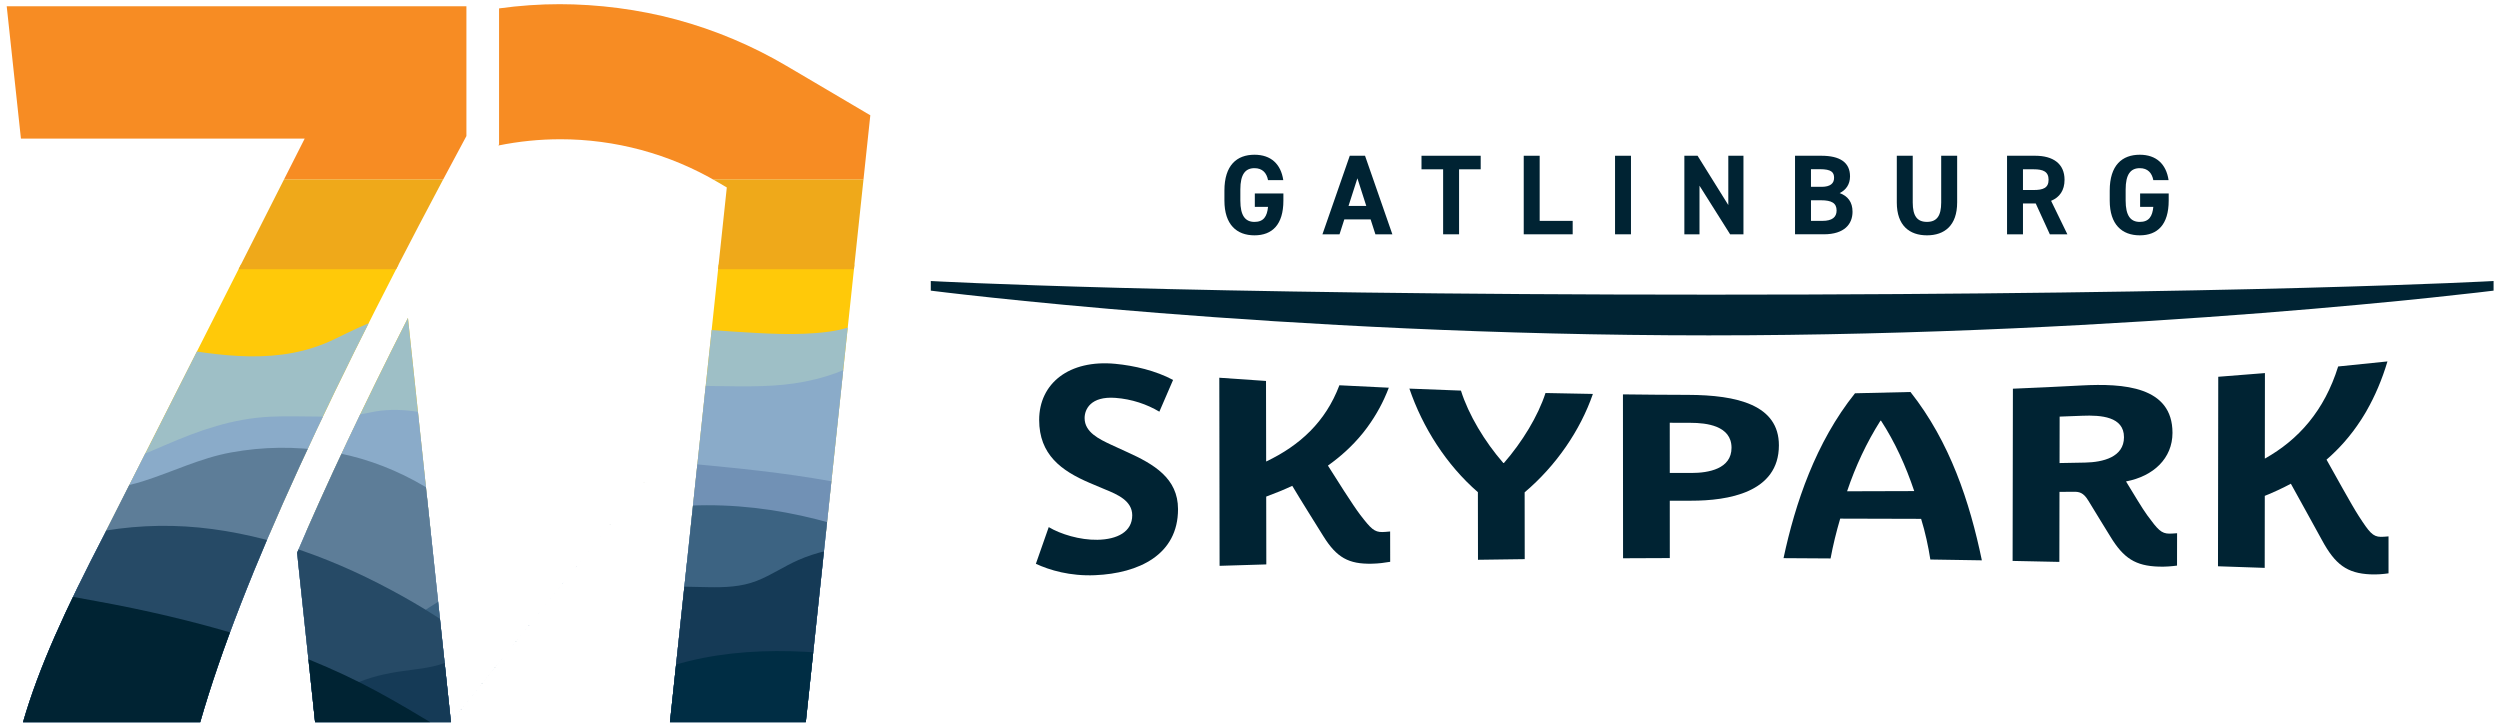 <?xml version="1.0" encoding="UTF-8"?><svg id="Layer_1" xmlns="http://www.w3.org/2000/svg" xmlns:xlink="http://www.w3.org/1999/xlink" viewBox="0 0 1800 523.63"><defs><style>.cls-1,.cls-2{fill:none;}.cls-3{fill:#002d44;}.cls-4{fill:#002333;}.cls-5{fill:#efa91a;}.cls-6{fill:#f78c23;}.cls-7{fill:#ffc909;}.cls-8{fill:#8aabc9;}.cls-9{fill:#9ebfc6;}.cls-10{fill:#7191b5;}.cls-11{fill:#153a56;}.cls-12{fill:#3c6382;}.cls-13{fill:#5d7d98;}.cls-14{fill:#264a66;}.cls-2{clip-path:url(#clippath);}</style><clipPath id="clippath"><path class="cls-1" d="m403.42,100.25h0Zm108.93,186.77-187.68,232.94l-30.95-291.06c-32.17,63.43-58.71,119.63-79.82,169.07l12.97,121.99h97.8ZM359.32,6.05v97.83l-.47.88c14.7-2.99,29.63-4.5,44.57-4.5h0V3c-14.82,0-29.55,1.03-44.1,3.05Zm213.38,45.17l-6.36-3.75c-24.81-14.63-51.46-25.85-79.22-33.36-27.27-7.37-56.43-11.11-84.7-11.11l.93,97.25c39.22,0,78.53,10.31,113.59,30.98l6.36,3.75-40.93,384.97h97.8l39.84-374.69,6.62-62.25-53.92-31.8ZM75.12,384.75c-28.17,54.38-47.14,95.74-58.54,135.21h127.58c29.58-103.42,96.79-245.95,191.66-422.01V4.49H4.83l10.24,95.29h204.31L75.12,384.75Z"/></clipPath></defs><path class="cls-4" d="m1795.38,209.26s-256.34,32.21-565.07,32.21-560.14-32.21-560.14-32.21v-6.93s174.33,9.82,561.86,9.82,563.35-9.82,563.35-9.82v6.93Z"/><path class="cls-4" d="m788.51,414.14c-18.11.78-32.77-3.62-42.68-8.2,3.71-10.67,5.56-15.95,9.26-26.42,8.41,5.04,22.41,9.37,35.13,9.13,14.22-.28,24.99-5.72,24.99-17.65-.01-10.51-10.79-15.03-19.62-18.65-4.48-1.87-6.72-2.82-11.21-4.73-20.25-8.69-36.18-20.31-36.18-45.27,0-26.24,21.5-43.57,54.86-40.39,13.56,1.29,29.06,4.91,41.56,11.6-3.95,9.07-5.93,13.64-9.88,22.86-8.83-5.29-19.82-9.09-31.66-9.95-17.66-1.29-22.17,8.13-22.16,14.58,0,10.22,10.56,15.14,19.18,19.2,4.48,2.07,6.72,3.1,11.19,5.13,19.61,8.84,36.86,18.98,36.89,41.18.04,33-28.4,46.23-59.66,47.58"/><path class="cls-4" d="m1097.74,354.49c.02,19.23.04,28.85.06,48.09-13.46.16-20.19.25-33.65.46-.03-19.46-.04-29.2-.07-48.67-22.68-19.68-39.78-46.57-49.32-74.57,14.85.63,22.27.91,37.12,1.43,5.42,17.3,17.11,36.78,30.51,52.13.17,0,.26,0,.43,0,13.14-15.06,24.56-33.76,29.94-50.39,13.65.31,20.47.44,34.12.66-9.04,26.2-26.51,51.72-49.14,70.85"/><path class="cls-4" d="m1217.78,360.51c-6.22,0-9.32,0-15.54,0,0,16.52,0,24.78.02,41.3-13.47.04-20.2.06-33.66.14-.03-47.2-.05-70.8-.08-118,18.75.23,28.12.3,46.87.36,35.21.11,65.43,7.15,65.42,36.33-.02,34.19-36.92,39.87-63.03,39.87m-.45-56.07c-6.04-.01-9.07-.02-15.11-.05,0,14.45,0,21.68.02,36.13,6.22.01,9.32.02,15.54.02,12.52.01,28.92-3,28.92-18.13,0-15.97-18.14-17.94-29.36-17.97"/><path class="cls-4" d="m1389.85,402.87c-1.5-9.61-3.64-19.55-6.65-29.3-23.31-.08-34.96-.11-58.26-.16-2.81,9.57-5.2,19.29-6.93,28.67-13.55-.11-20.32-.14-33.87-.21,8.44-39.5,23.14-83.3,51.46-118.71,15.98-.31,23.97-.5,39.94-.93,28.45,36.02,42.62,79,51.4,121.21-14.84-.26-22.26-.38-37.1-.59m-35.49-99.96c-.17,0-.26,0-.43,0-9.96,15.74-17.96,32.81-24.02,50.83,19.34-.04,29.01-.07,48.34-.14-6.02-17.88-13.77-35.13-23.9-50.69"/><path class="cls-4" d="m1561.93,384.22c-5.83-.07-8.25-2.78-15.91-13.23-3.52-4.79-9.93-15.59-15.28-24.36,19.83-3.76,33.42-16.66,33.45-34.94.05-33.55-35.29-35.74-65.49-34.16-19.76,1.04-29.64,1.5-49.41,2.33-.09,49.6-.12,74.4-.21,124,13.46.26,20.2.41,33.66.71.04-20.17.05-30.26.09-50.42,4.23-.03,6.34-.04,10.56-.07,3.45-.02,6.69.49,10.13,6.27,0,.01.02.02.04.03,5.48,9.13,12.72,20.7,15.91,25.95,9.49,15.62,18.08,21.14,34.9,21.64,4.86.15,9.01-.21,13.09-.74.02-9.33.02-13.99.04-23.31-2.42.22-4.63.3-5.55.29m-79.07-50.81c.02-13.37.04-20.06.06-33.44,6.55-.24,9.83-.36,16.38-.62,13.38-.53,29.98.58,29.95,15.48-.02,14.35-15.12,17.99-28.06,18.24-7.33.14-11,.21-18.33.34"/><path class="cls-4" d="m995.35,383.08c-5.83.06-8.26-2.36-15.96-12.37-5.16-6.69-18.16-27.34-23.28-35.48,2.38-1.7,4.7-3.47,6.96-5.3.19-.15.38-.31.57-.46.76-.62,1.51-1.25,2.25-1.89.8-.69,1.6-1.39,2.39-2.1.18-.17.37-.33.56-.5,4.32-3.94,8.34-8.16,12.04-12.7.14-.18.3-.36.44-.54.59-.74,1.18-1.49,1.75-2.25.44-.57.88-1.13,1.3-1.71.2-.27.4-.56.6-.84,5.97-8.25,11.06-17.46,14.98-27.79-14.24-.64-21.36-.99-35.59-1.75-9.88,26.23-28.39,43.32-52.73,54.9-.04-23.2-.06-34.81-.1-58.01-13.46-.88-20.18-1.34-33.63-2.32.08,54.18.12,81.26.2,135.43,13.46-.43,20.19-.63,33.65-1.02-.03-19.53-.05-29.3-.08-48.83h0c6.56-2.4,12.81-4.97,18.76-7.74,5.52,9.34,18.11,29.39,22.45,36.35,9.54,15.3,18.15,20.1,34.97,19.71,4.86-.11,9.01-.66,13.09-1.36-.02-8.74-.02-13.1-.04-21.84-2.43.27-4.63.39-5.56.4"/><path class="cls-4" d="m1714.18,386.53c-5.82-.11-8.26-3.23-15.92-15.05-5.15-7.94-18.07-31.56-23.16-40.53,2.39-2.06,4.71-4.22,6.96-6.48.19-.19.38-.38.56-.57.76-.77,1.52-1.55,2.26-2.33.8-.85,1.6-1.72,2.38-2.59.19-.21.38-.42.56-.63,4.32-4.89,8.35-10.18,12.05-15.91.15-.23.3-.45.45-.68.59-.93,1.17-1.88,1.75-2.83.44-.72.88-1.44,1.31-2.17.2-.35.4-.71.6-1.06,5.97-10.46,11.06-22.25,14.99-35.47-14.19,1.52-21.29,2.25-35.49,3.63-9.92,31.79-28.44,52.68-52.8,66.35.03-24.64.04-36.95.07-61.59-13.44,1.12-20.16,1.65-33.61,2.66-.07,54.58-.11,81.87-.19,136.44,13.46.44,20.19.67,33.64,1.15.02-20.74.04-31.11.06-51.85,6.57-2.65,12.82-5.54,18.77-8.74,5.49,10.06,18.02,32.47,22.34,40.5,9.49,17.63,18.09,24.02,34.9,24.76,4.86.21,9.01-.16,13.08-.73v-26.61c-2.42.25-4.62.34-5.55.32"/><path class="cls-4" d="m924.04,139.27v5.17c0,17.3-8.03,25-20.82,25s-21.64-7.7-21.64-25v-7.21c0-18.28,8.94-25.82,21.64-25.82,11.88,0,19.02,6.72,20.74,18.28h-10.98c-.98-5.16-4.02-8.61-9.76-8.61-6.64,0-10.17,4.51-10.17,15.33v8.03c0,10.82,3.53,15.33,10.17,15.33s9.1-4.02,9.76-10.82h-9.51v-9.67h20.57Z"/><path class="cls-4" d="m952.16,168.7l19.68-56.56h10.98l19.68,56.56h-12.21l-3.45-10.74h-18.93l-3.45,10.74h-12.3Zm18.77-20.41h12.79l-6.39-19.92-6.4,19.92Z"/><polygon class="cls-4" points="1066.1 112.14 1066.1 121.9 1050.53 121.9 1050.53 168.7 1039.05 168.7 1039.05 121.9 1023.48 121.9 1023.48 112.14 1066.1 112.14"/><polygon class="cls-4" points="1108.56 159.03 1132.33 159.03 1132.33 168.7 1097.09 168.7 1097.09 112.14 1108.56 112.14 1108.56 159.03"/><rect class="cls-4" x="1162.83" y="112.14" width="11.47" height="56.56"/><polygon class="cls-4" points="1255.29 112.14 1255.29 168.7 1245.69 168.7 1223.64 133.7 1223.64 168.7 1212.74 168.7 1212.74 112.14 1222.25 112.14 1244.38 147.63 1244.38 112.14 1255.29 112.14"/><path class="cls-4" d="m1311.36,112.14c13.36,0,20.66,4.75,20.66,14.83,0,5.82-2.95,9.84-7.46,12.05,5.82,2.13,9.26,6.4,9.26,13.44,0,8.77-5.74,16.23-20.66,16.23h-20.74v-56.56h18.94Zm-7.46,22.38h7.62c6.31,0,9.02-2.46,9.02-6.48s-1.97-6.23-10.24-6.23h-6.4v12.71Zm0,24.51h8.28c6.88,0,10.17-2.62,10.17-7.46,0-5.33-3.53-7.38-11.23-7.38h-7.21v14.84Z"/><path class="cls-4" d="m1409.15,112.14v33.61c0,16.72-9.19,23.69-21.73,23.69s-21.72-6.97-21.72-23.61v-33.69h11.47v33.69c0,9.67,3.2,13.93,10.24,13.93s10.25-4.26,10.25-13.93v-33.69h11.48Z"/><path class="cls-4" d="m1475.88,168.7l-10.16-22.22h-9.18v22.22h-11.47v-56.56h20.25c13.03,0,21.15,5.82,21.15,17.3,0,7.62-3.53,12.62-9.68,15.16l11.72,24.1h-12.63Zm-11.64-31.89c6.8,0,10.74-1.47,10.74-7.38s-3.94-7.54-10.74-7.54h-7.7v14.92h7.7Z"/><path class="cls-4" d="m1561.46,139.27v5.17c0,17.3-8.04,25-20.82,25s-21.64-7.7-21.64-25v-7.21c0-18.28,8.94-25.82,21.64-25.82,11.88,0,19.02,6.72,20.74,18.28h-10.99c-.98-5.16-4.01-8.61-9.75-8.61-6.64,0-10.17,4.51-10.17,15.33v8.03c0,10.82,3.52,15.33,10.17,15.33s9.1-4.02,9.75-10.82h-9.51v-9.67h20.58Z"/><g class="cls-2"><rect class="cls-6" x="-14.05" y="-118.25" width="673.13" height="247.45"/><rect class="cls-7" x="-14.05" y="190.53" width="673.13" height="192.97"/><rect class="cls-5" x="-14.05" y="129.19" width="673.13" height="64.63"/><path class="cls-9" d="m703.8,658.82c-10.73-111.23-17-222.84-20.11-334.53-.89-32.15-1.52-64.3-1.94-96.46-.1-7.57-3.41-13.05-8.14-16.47-1.62-2.36-3.8-4.45-6.62-6.1-9.18-5.37-24.56-2.92-29.34,7.69-7.33,16.26-21.95,23.26-40.85,25.85-22.76,3.11-46.76,1.31-69.59-.11-48.98-3.05-97.54-10.46-146.37-15.08-23.49-2.22-47.79-5.11-71.38-2.87-25.1,2.39-45.92,12.36-68.26,23.27-39.97,19.54-82.43,12.29-124.58,4.98-27.56-4.78-55.22-8.7-83.22-9.56-28.33-.87-56.43,1.25-84.47,5.2-9.41,1.33-15.32,11.4-15.62,20.57-13.21,15.39-17.26,37.24-16.92,57.18.45,26.72,5.78,53.68,9.16,80.14,7.81,61.07,15.62,122.14,23.42,183.21,4.39,34.35,8.78,68.7,13.18,103.06,1.54,12.06,8.61,20.7,21.45,21.45,181.53,10.58,363.44-3.94,544.4-17.68,51.47-3.91,102.92-8.01,154.36-12.29,10.68-.89,22.64-9.14,21.45-21.45Z"/><path class="cls-8" d="m668.32,675.36c-1.85-25.61-4.75-51.13-7.13-76.69-2.58-27.64-4.57-55.38-4.06-83.17.52-28.64,3.44-57.17,6.84-85.59,6.65-55.69,15.06-111.48,11.48-167.72-.03-.51-.1-1-.16-1.5,1.65-6.75.36-13.81-5.34-19.51-7.38-7.38-23.21-9.22-30.33,0-12.08,15.63-26.35,24.12-44.22,29.59-21.65,6.62-40.23,7.49-63.38,7.41-25.87-.09-51.86-1.73-77.63,1.33-24.96,2.97-47.76,10.01-70.72,20.09-39.7,17.42-75.38-11.97-117.44-2.56-22.21,4.97-47.54,1.81-71.71,2.99-26.97,1.31-51.03,9.78-75.56,20.42-25.39,11.01-50.57,21-77.76,26.74-27.39,5.78-55.36,61.96-83.27,60.19-12.47-.79-20.24,10.53-21.45,21.45-5.81,52.36-11.53,104.73-17.15,157.12-2.69,25.1-5.36,50.2-8.01,75.31-1.38,13.1-2.76,26.2-4.13,39.3-1.42,13.62-3.32,27.43,3.43,40.11,11.44,21.5,36.29,24.37,58.05,25.69,25.09,1.52,50.21,2.56,75.34,3.23,52.46,1.41,104.95,1.26,157.42.76,102.77-.98,205.53-2.34,308.29-3.52,26.24-.3,52.48-.6,78.71-.91,12.03-.14,24.05-.28,36.08-.42,14.66-.17,31.56,1.75,40.7-12.31,7.17-11.03,5.15-26.82,4.94-39.44-.22-12.81-.89-25.61-1.81-38.39Z"/><path class="cls-10" d="m699.18,446.9c-.51-16.02-2.19-31.97-3.95-47.9.55-1.11,1.01-2.25,1.33-3.41,3.33-12.14-4.14-22.17-14.98-26.38-62.36-24.26-129.76-30.25-195.83-36.38-34.61-3.22-69.05-5.41-103.61-.43-30.66,4.42-59.16,16.45-86.5,30.62-25.15,13.04-50.19,28.71-76.1,38.97-29.23,11.57-58.73,14.39-89.93,14.76-61.17.72-137.24-.36-167.87,64.11-14.67,30.89-21.57,65.58-25.96,99.27-2.16,16.58-3.38,33.26-3.51,49.98-.13,16.41-1.04,35.32,4.82,50.86,11.29,29.93,44.93,47,72.94,58.1,27.73,10.98,57.62,15.6,87.15,18.56,68.28,6.87,137.4,6.34,205.95,6.54,35.6.1,71.21.15,106.8.86,32,.64,64.22,2.64,95.85-3.62,64.63-12.8,103.96-71.56,134.95-124.88,33.47-57.58,60.62-121.93,58.45-189.63Z"/><path class="cls-13" d="m654.96,572.76c-.46-50.48-1.53-100.95-3.17-151.4-.46-14.25-13.3-23.97-27.15-20.68-46.11,10.95-93.9,8.73-140.68,3.81-22.47-2.36-44.98-5.01-67.3-8.44-20.45-3.15-41.84-7.05-60.7-15.9-20.19-9.47-37.81-23.39-57.38-33.97-19.56-10.57-40.88-17.96-62.87-21.32-23.23-3.54-46.19-3.31-69.33.9-22.16,4.03-42.08,13.98-63.4,20.72-24.14,7.63-49.59,8.19-74.7,8.76-27.64.63-55.28-.04-82.86-1.86-9.04-.6-17.03,6.1-20.1,14.33-.44.38-.88.76-1.31,1.18-7.51,7.51-9.08,23.04,0,30.33,27.5,22.09,43.67,52.07,45.59,87.71,1.13,21.1-1.13,42.17-3.05,63.16-1.97,21.49-3.59,43.01-4.85,64.55-1.32,22.62-2.25,45.26-2.78,67.91-.48,20.6-6.69,54.6,20.02,61.4,10.26,2.61,21.95,1.81,32.48,2.3,10.94.51,21.87,1.01,32.81,1.51,22.42,1.02,44.85,2.01,67.28,2.93,88.58,3.63,177.24,6.17,265.91,5.29,44.29-.44,88.57-1.75,132.79-4.2,20.99-1.16,42.22-1.91,63.08-4.55,10.89-1.38,21.44-3.87,30.61-10.24,9.99-6.93,17.07-16.7,23.5-26.87,11.82-18.67,21.63-39.36,25.18-61.32,4.05-25.05,2.61-50.78,2.38-76.06Z"/><path class="cls-12" d="m652.84,396.86c-55.6-25.26-117.3-38.67-178.39-30.88-32.15,4.1-62.19,13.64-91.31,27.85-27.29,13.31-52.78,29.96-78.35,46.25-52.18,33.26-104.65,65.78-164.38,83.57-30.08,8.96-60.81,15.43-91.19,23.25-29.23,7.52-64.12,14.53-87.31,35.06-23.04,20.38-29.42,55.81-32.58,84.83-3.4,31.24-2.77,68.49,19.81,92.81,20.58,22.16,53.57,29.6,82.29,33.57,33.23,4.6,66.93,4.99,100.42,5.44,67.11.9,134.26-.26,201.37-.75,33.68-.24,67.35-.49,101.03-.73,32.63-.24,65.38.22,97.97-1.76,28.45-1.73,70.26-1.45,85.71-30.65,7.95-15.03,8.94-33.89,10.71-50.47,1.68-15.76,2.49-31.61,3.04-47.45,2.28-65.55,5.23-130.72,14.43-195.75,1.73-12.26,3.63-24.49,5.66-36.69,3.47-1.65,6.53-4.32,8.77-8.16,5.39-9.21,2.9-24.53-7.69-29.34Z"/><path class="cls-14" d="m682.76,579.03c-.14-16.15.54-34.64-17.23-41.85-12.55-5.1-29.88-2.01-43.22-2.14-13.87-.13-27.73-.55-41.58-1.25-51.24-2.57-104.18-6.99-153.04-23.61-48.16-16.39-86.73-51.34-130.24-76.54-44.64-25.86-93.26-45.87-144.62-52.72-25.73-3.43-51.23-3.05-76.86,1.1-25.6,4.15-50.22,12.83-75.79,17.14-11.67,1.96-23.56,2.18-35.33.94-11.54-1.22-21.45,10.73-21.45,21.45,0,3.13.61,5.95,1.7,8.44-.38,6.04,1.51,12.55,4.56,17.68,1.66,2.8,3.82,5.36,5.85,7.91.2.25,2.78,4.21,2.48,3.41,1.4,2.94,1.2,4.66,1.18,8.99-.04,6.16-.45,12.32-.7,18.47-1.08,26.14-2.15,52.28-3.23,78.42-2.15,52.28-4.31,104.56-6.46,156.84-.51,12.26,10.28,20.53,21.45,21.45,112.97,9.25,226.05,17.07,339.23,23.4,56.31,3.15,112.64,5.94,168.99,8.36,28.45,1.22,56.9,2.35,85.35,3.39,14.23.52,28.46,1.01,42.68,1.48,13.47.45,29.2,3.07,42.29-.89,29.74-9.01,27.12-48.81,29.21-73.54,2.37-28,3.86-56.07,4.49-84.16.31-14.05.41-28.1.28-42.14Z"/><path class="cls-11" d="m684.8,573.33c-2.12-52.6-4.63-105.19-7.5-157.75-.67-12.24-9.32-20.55-21.45-21.45-27.79-2.06-55-2.29-81,9.08-10.28,4.49-19.68,11.03-30.13,15.07-11.12,4.3-22.81,4.71-34.59,4.49-27.13-.51-53.01-1.82-79.88,3.53-25.7,5.11-50.91,15.13-73.19,28.93-10.14,6.28-19.68,13.55-30.22,19.17-9.24,4.93-19.5,6.54-30.06,7.85-13.63,1.69-26.43,3.88-39.15,9.14-11.68,4.83-22.55,10.83-33.14,17.71-19.65,12.76-38.41,26.32-59.93,35.9-19.88,8.85-43.06,15.23-64.85,20.74-49.72,12.56-100.92,22.2-146.2,47.17-1.09-.5-2.2-1-3.36-1.46-10.77-4.27-23.55,4.68-26.38,14.98-3.33,12.11,4.06,21.94,14.75,26.28,0,0,.02.02.03.02-2.96-1.14.85,1.07.71.63.61.59,1.21,1.2,1.78,1.8-2.78-2.89,1.1,1.73,1.41,2.26-.18-.31,1.85,3.93,1.86,3.74,2.06,5.36,3.23,13.29,3.55,18.17,1.31,19.78.24,39.7.9,59.5,1.35,40.07,8.31,85,38.06,114.62,16.64,16.57,37.8,22.29,60.6,24.08,22.47,1.76,45.09,2.41,67.61,3.35,46.3,1.93,92.62,3.2,138.95,3.82,46.33.62,92.67.58,139.01-.12,45.15-.68,90.64-.79,135.58-5.68,41.34-4.5,86.28-11.29,119.59-38.24,34.23-27.69,39.01-73.31,40.34-114.36,1.64-50.9-1.66-102.12-3.71-152.97Z"/><path class="cls-3" d="m675.92,901.22c-4.44-118.07-8.88-236.15-13.32-354.22-.56-14.83-1.11-29.66-1.67-44.48-.11-2.96-.8-5.81-1.94-8.41-1.34-8.17-6.94-16.11-15.32-17.49-55.59-9.12-114.16-13.63-168.29,5.5-24.64,8.71-47.46,21.42-66.83,39.08-19.18,17.5-34.3,38.69-54.98,54.67-44.42,34.35-93.72,62.17-138.1,96.58-22.34,17.32-37.96,38.16-48.23,64.51-9.68,24.82-14.77,52-18.39,78.3-4.08,29.65-4.77,59.07.44,88.64,2.31,13.09,6.66,25.8,15.66,35.86,9.98,11.15,24.1,14.47,38.3,16.13,56.79,6.65,114.37,3.79,171.33,1.41,58.08-2.42,115.54-3.05,173.54,1.53,28.12,2.22,56.28,4.58,84.52,4.3,16.37-.16,33.96-1.75,41.4-18.78,5.62-12.86,2.41-29.53,1.9-43.15Z"/><path class="cls-4" d="m647.59,717.66c-.75-17.39-2.1-35.93-11.71-51.02-18.13-28.48-55.83-39.42-85.99-49.82-63.64-21.96-130.2-35.18-189.84-67.53-30.14-16.35-58.74-35.36-88.92-51.64-31.06-16.75-64.02-29.81-97.77-40.05-34.07-10.34-68.89-18.41-103.91-24.77-33.55-6.1-69.4-13.61-103.66-11.31-17.76,1.19-34.52,5.23-50.27,13.65-3.72,1.99-6.49,5.14-8.26,8.8-.61.49-1.21,1.02-1.79,1.6-7.49,7.49-9.1,23.07,0,30.33,19.78,15.79,25.06,38.93,23.28,64.38-2.32,33.19-17.05,64.75-24.87,96.82-8.59,35.25-13.06,72.12-12.23,108.42.78,34.1,11.03,64.87,38.03,87.01,23.84,19.55,52.06,33.31,77.55,50.54,28.49,19.26,57.12,37,90.54,46.43,34.23,9.65,70.42,12.26,105.78,14.17,37.05,2,74.2,2.14,111.27.63,70.83-2.87,142.47-10.47,211.12-28.7,16.6-4.41,33.03-9.49,49.18-15.34,7.61-2.76,15.15-5.69,22.62-8.78,8.64-3.58,17.81-6.73,24.68-13.38,13.1-12.67,15.02-32.8,17.89-49.87,3.13-18.66,5.43-37.5,6.66-56.38,1.18-18.04,1.38-36.14.6-54.2Z"/></g></svg>